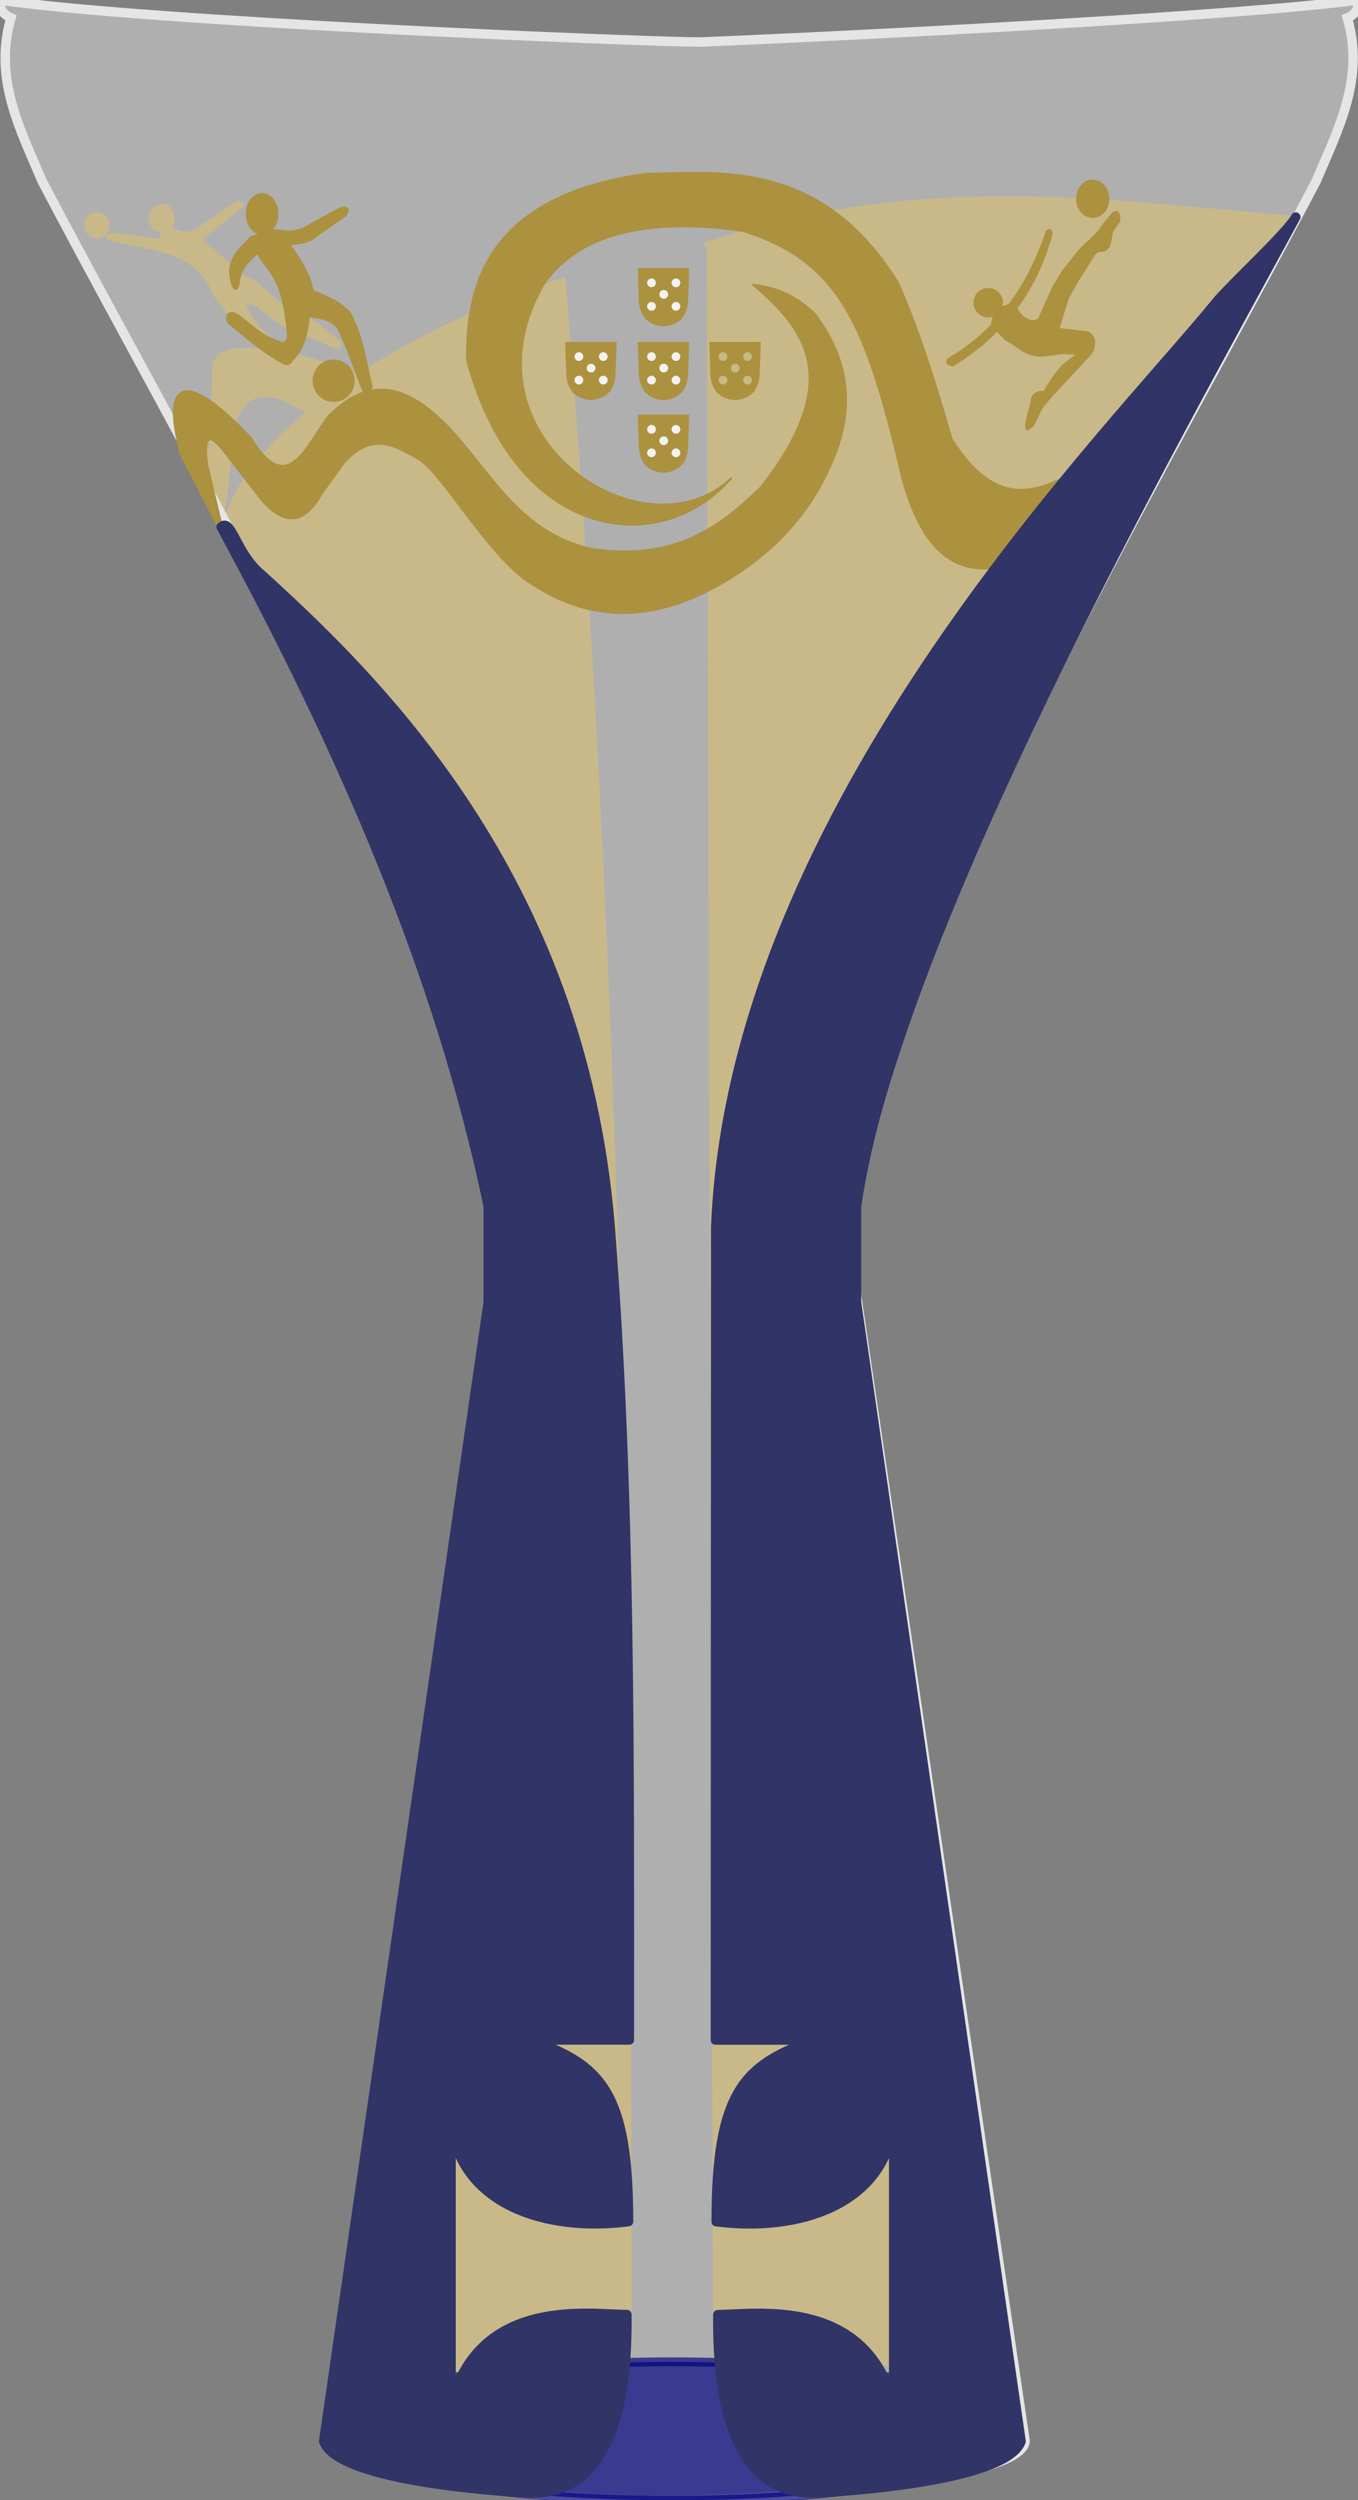 <svg xmlns:dc="http://purl.org/dc/elements/1.1/" xmlns:cc="http://creativecommons.org/ns#" xmlns:rdf="http://www.w3.org/1999/02/22-rdf-syntax-ns#" xmlns:svg="http://www.w3.org/2000/svg" xmlns="http://www.w3.org/2000/svg" xmlns:xlink="http://www.w3.org/1999/xlink" xmlns:sodipodi="http://sodipodi.sourceforge.net/DTD/sodipodi-0.dtd" xmlns:inkscape="http://www.inkscape.org/namespaces/inkscape" id="svg2" version="1.1" inkscape:version="0.92.1 r15371" sodipodi:docname="Supertaça_Cândido_de_Oliveira_(Cândido_de_Oliveira_Super_Cup).svg" viewBox="0.64 0.46 26.71 49.14">
  <rect x="0.64" y="0.46" width="26.71" height="49.14" fill="#808080" stroke="none"/>
  <defs id="defs4">
    <linearGradient inkscape:collect="always" xlink:href="#linearGradient3983" id="linearGradient3993" x1="7.513" y1="508.723" x2="242.825" y2="261.042" gradientUnits="userSpaceOnUse"></linearGradient>
    <linearGradient inkscape:collect="always" id="linearGradient3983">
      <stop style="stop-color:#f2f2f2;stop-opacity:1;" offset="0" id="stop3985"></stop>
      <stop style="stop-color:#f2f2f2;stop-opacity:0;" offset="1" id="stop3987"></stop>
    </linearGradient>
  </defs>
  <sodipodi:namedview id="base" pagecolor="#ffffff" bordercolor="#666666" borderopacity="1.0" inkscape:pageopacity="0.0" inkscape:pageshadow="2" inkscape:zoom="17.3" inkscape:cx="14" inkscape:cy="25" inkscape:document-units="px" inkscape:current-layer="layer1" showgrid="false" inkscape:window-width="1920" inkscape:window-height="1017" inkscape:window-x="-8" inkscape:window-y="-8" inkscape:window-maximized="1"></sodipodi:namedview>
  <g inkscape:label="Livello 1" inkscape:groupmode="layer" id="layer1" transform="translate(0,-1002.362)">
    <ellipse style="fill:#ac913f;fill-opacity:1;fill-rule:nonzero;stroke:#ac913f;stroke-width:0.184;stroke-linecap:round;stroke-linejoin:round;stroke-miterlimit:4;stroke-dasharray:none;stroke-dashoffset:0;stroke-opacity:1" id="path3912" cx="3.824" cy="1007.11" rx="0.162" ry="0.186"></ellipse>
    <path style="fill:#ac913f;fill-opacity:1;stroke:#ac913f;stroke-width:0.184;stroke-linecap:butt;stroke-linejoin:miter;stroke-miterlimit:4;stroke-dasharray:none;stroke-opacity:1" d="m 7.065,1050.786 c 0.43,-0.961 1.893,-1.628 5.904,-1.637 0,-13.558 -0.166,-27.173 -1.293,-40.759 -2.1,0.652 -6.047,2.573 -6.601,4.854 l 3.778,5.973 2.519,8.101 -2.008,15.861 z" id="path3799" inkscape:connector-curvature="0" sodipodi:nodetypes="cccccccc"></path>
    <path style="fill:#ac913f;fill-opacity:1;stroke:#ac913f;stroke-width:0.179;stroke-linecap:butt;stroke-linejoin:miter;stroke-miterlimit:4;stroke-dasharray:none;stroke-opacity:1" d="m 14.629,1007.645 0.129,41.558 c 0.199,0 5.295,-0.499 5.96,1.317 l -2.568,-10.865 -1.141,-16.627 9.099,-15.878 c -3.025,-0.206 -7.098,-0.961 -11.48,0.494 z" id="path3801" inkscape:connector-curvature="0" sodipodi:nodetypes="ccccccc"></path>
    <ellipse style="fill:#ac913f;fill-opacity:1;fill-rule:nonzero;stroke:#ac913f;stroke-width:0.291;stroke-linecap:round;stroke-linejoin:round;stroke-miterlimit:4;stroke-dasharray:none;stroke-dashoffset:0;stroke-opacity:1" id="path3914" cx="2.545" cy="1007.248" rx="0.104" ry="0.112"></ellipse>
    <path style="fill:#ac913f;fill-opacity:1;stroke:#ac913f;stroke-width:0.037px;stroke-linecap:butt;stroke-linejoin:miter;stroke-opacity:1" d="m 4.165,1011.69 0.844,1.515 0.26,-2.121 c 0.217,-0.53 0.598,-0.603 1.104,-0.325 0.64,0.323 1.258,0.688 1.84,1.126 l 1.731,-0.844 c -1.416,-0.559 -2.878,-1.171 -3.961,-1.342 -0.578,-0.033 -1.186,-0.095 -1.147,0.433 l -0.065,1.472 c -0.202,0.336 -0.404,0.199 -0.606,0.087 z" id="path3874" inkscape:connector-curvature="0" sodipodi:nodetypes="cccccccccc"></path>
    <path style="fill:#ac913f;fill-opacity:1;stroke:#ac913f;stroke-width:0.037px;stroke-linecap:butt;stroke-linejoin:miter;stroke-opacity:1" d="m 2.793,1007.527 c 0.768,0.213 1.687,0.167 2.054,1.074 0.341,0.521 0.683,0.695 1.024,1.036 0.237,0.076 0.157,-0.042 0.118,-0.137 -0.227,-0.203 -0.412,-0.406 -0.49,-0.608 -0.083,-0.095 0.011,-0.088 0.031,-0.124 l 0.161,0.056 c 0.252,0.209 0.504,0.419 0.788,0.515 0.223,0.086 0.446,0.173 0.701,0.292 0.186,0.069 0.161,-0.019 0.155,-0.093 -0.261,-0.179 -0.498,-0.439 -0.788,-0.515 -0.317,-0.149 -0.552,-0.363 -0.788,-0.577 -0.108,-0.093 -0.215,-0.166 -0.323,-0.192 l -0.844,-0.72 0.745,-0.608 c 0.188,-0.121 0.027,-0.15 -0.062,-0.124 l -0.832,0.577 c -0.273,0.043 -0.263,-0.025 -0.486,-0.081 l -0.137,0.073 -0.029,0.17 -0.919,-0.124 c -0.14,0.012 -0.139,0.055 -0.081,0.112 z" id="path3916" inkscape:connector-curvature="0" sodipodi:nodetypes="cccccccccccccccccccccc"></path>
    <path style="fill:#f2f2f2;fill-opacity:0.413;stroke:#e5e5e5;stroke-width:0.186;stroke-linecap:butt;stroke-linejoin:miter;stroke-miterlimit:4;stroke-dasharray:none;stroke-opacity:1" d="m 0.65,1002.822 c -0.035,0.168 0.056,0.289 0.206,0.352 -0.351,1.194 0.184,2.194 0.616,3.216 3.235,6.149 7.865,13.795 9.042,20.041 v 1.804 l -3.321,22.56 c 0,0.75 4.56,1.211 6.805,1.164 2.346,-0.026 6.784,-0.416 6.804,-1.164 l -3.321,-22.56 v -1.804 c 1.178,-6.245 5.808,-13.891 9.043,-20.041 0.432,-1.022 0.967,-2.022 0.616,-3.216 0.15,-0.063 0.241,-0.185 0.206,-0.352 -2.261,0.311 -9.816,0.698 -12.927,0.826 v 0 c -1.013,0 -10.724,-0.389 -13.769,-0.823 z" id="path3768" inkscape:connector-curvature="0" sodipodi:nodetypes="cccccccccccccccc"></path>
    <path style="fill:#ac913f;fill-opacity:1;stroke:#ac913f;stroke-width:0.037px;stroke-linecap:butt;stroke-linejoin:miter;stroke-opacity:1" d="m 13.203,1008.11 0.022,0.649 c 0.028,0.241 0.134,0.426 0.459,0.459 v -1.108 z m 0.493,0 v 1.108 c 0.325,-0.033 0.432,-0.219 0.459,-0.459 l 0.022,-0.649 z" id="path3780" inkscape:connector-curvature="0"></path>
    <circle style="fill:#f2f2f2;fill-opacity:1;fill-rule:nonzero;stroke:#ac913f;stroke-width:0;stroke-linecap:round;stroke-linejoin:round;stroke-miterlimit:4;stroke-dasharray:none;stroke-dashoffset:0;stroke-opacity:1" id="path3785" cx="13.695" cy="1008.607" r="0.086"></circle>
    <circle id="path3787" style="fill:#f2f2f2;fill-opacity:1;fill-rule:nonzero;stroke:#ac913f;stroke-width:0;stroke-linecap:round;stroke-linejoin:round;stroke-miterlimit:4;stroke-dasharray:none;stroke-dashoffset:0;stroke-opacity:1" cx="13.935" cy="1008.381" r="0.086"></circle>
    <circle style="fill:#f2f2f2;fill-opacity:1;fill-rule:nonzero;stroke:#ac913f;stroke-width:0;stroke-linecap:round;stroke-linejoin:round;stroke-miterlimit:4;stroke-dasharray:none;stroke-dashoffset:0;stroke-opacity:1" id="path3789" cx="13.935" cy="1008.843" r="0.086"></circle>
    <circle style="fill:#f2f2f2;fill-opacity:1;fill-rule:nonzero;stroke:none;stroke-width:0;stroke-linecap:round;stroke-linejoin:round;stroke-miterlimit:4;stroke-dasharray:none;stroke-dashoffset:0;stroke-opacity:0.412" id="path3791" cx="13.454" cy="1008.381" r="0.086"></circle>
    <circle id="path3793" style="fill:#f2f2f2;fill-opacity:1;fill-rule:nonzero;stroke:#ac913f;stroke-width:0;stroke-linecap:round;stroke-linejoin:round;stroke-miterlimit:4;stroke-dasharray:none;stroke-dashoffset:0;stroke-opacity:1" cx="13.454" cy="1008.843" r="0.086"></circle>
    <path style="fill:#ac913f;fill-opacity:1;stroke:#ac913f;stroke-width:0.037px;stroke-linecap:round;stroke-linejoin:round;stroke-opacity:1" d="m 15.451,1008.418 c 1.025,0.873 1.807,1.859 0.158,3.976 -0.805,0.787 -1.704,1.452 -3.301,1.22 -1.282,-0.257 -1.89,-1.278 -2.626,-2.153 -1.125,-1.321 -1.901,-1.13 -2.569,-0.474 -0.445,0.56 -0.803,1.65 -1.536,0.445 -1.5,-1.596 -1.734,-0.882 -1.363,0.359 l 0.861,1.665 -0.359,-1.493 c -0.096,-0.757 0.134,-0.535 0.416,-0.158 l 0.646,0.833 c 0.433,0.508 0.834,0.525 1.191,-0.115 l 0.445,-0.617 c 0.584,-0.645 1.058,-0.275 1.493,-0.043 0.522,0.414 1.186,1.631 2.009,2.311 1.269,0.923 2.697,0.985 4.349,-0.158 0.86,-0.593 1.489,-1.383 1.851,-2.397 0.325,-0.938 0.172,-1.818 -0.459,-2.641 -0.342,-0.32 -0.71,-0.506 -1.206,-0.56 z" id="path3824" inkscape:connector-curvature="0" sodipodi:nodetypes="ccccccccccccccccccc"></path>
    <ellipse style="fill:#000080;fill-opacity:0.67;fill-rule:nonzero;stroke:#000080;stroke-width:0.175;stroke-linecap:round;stroke-linejoin:round;stroke-miterlimit:4;stroke-dasharray:none;stroke-dashoffset:0;stroke-opacity:0.671" id="path3820" cx="13.854" cy="1050.603" rx="6.818" ry="1.361"></ellipse>
    <path style="fill:#313466;fill-opacity:1;stroke:#313466;stroke-width:0.184;stroke-linecap:round;stroke-linejoin:round;stroke-miterlimit:4;stroke-dasharray:none;stroke-opacity:1" d="m 4.988,1013.179 c 0.191,-0.182 0.278,0.419 0.697,0.845 2.34,2.111 6.368,5.989 6.953,12.852 0.419,5.348 0.381,10.713 0.381,16.041 h -1.952 c 1.407,0.476 1.936,1.036 1.936,3.57 -1.628,0.212 -3.313,-0.338 -3.491,-1.936 v 5.522 c 0.555,-2.13 2.743,-1.761 3.459,-1.761 0,0.68 0.05,3.506 -1.841,3.506 -0.3,0 -3.843,-0.191 -4.125,-1.015 l 3.237,-22.388 v -1.888 C 9.283,1021.946 7.381,1017.591 4.988,1013.179 Z" id="path3795" inkscape:connector-curvature="0" sodipodi:nodetypes="cccccccccccccc"></path>
    <path style="fill:#ac913f;fill-opacity:1;stroke:#ac913f;stroke-width:0.037px;stroke-linecap:round;stroke-linejoin:round;stroke-opacity:1" d="m 22.01,1011.964 -1.363,1.909 c -1.274,0.44 -1.894,-0.347 -2.253,-1.622 -0.709,-3.016 -1.211,-4.293 -3.158,-4.894 -1.797,-0.246 -3.163,0.018 -3.889,1.033 -1.756,3.007 1.962,5.453 3.674,3.832 -1.378,1.59 -4.23,1.275 -5.196,-2.325 -0.013,-1.323 0.28,-3.221 3.531,-3.66 1.268,0 3.412,-0.366 4.952,2.153 0.447,1.019 0.751,2.038 1.048,3.057 0.935,1.49 1.795,1.007 2.655,0.517 z" id="path3822" inkscape:connector-curvature="0" sodipodi:nodetypes="ccccccccccc"></path>
    <path sodipodi:nodetypes="cccccccccccccc" inkscape:connector-curvature="0" id="path3797" d="m 26.126,1007.087 c -0.191,0.332 -1.308,1.352 -1.57,1.679 -2.066,2.541 -9.505,9.906 -9.84,18.179 0,5.35 -0.006,10.594 -0.006,15.973 h 1.952 c -1.407,0.476 -1.936,1.036 -1.936,3.57 1.628,0.212 3.313,-0.338 3.491,-1.936 v 5.522 c -0.555,-2.13 -2.743,-1.761 -3.459,-1.761 0,0.68 -0.05,3.506 1.841,3.506 0.3,0 3.843,-0.191 4.125,-1.015 l -3.237,-22.388 v -1.888 c 0.789,-5.38 6.247,-15.028 8.64,-19.44 z" style="fill:#313466;fill-opacity:1;stroke:#313466;stroke-width:0.184;stroke-linecap:round;stroke-linejoin:round;stroke-miterlimit:4;stroke-dasharray:none;stroke-opacity:1"></path>
    <path inkscape:connector-curvature="0" id="path3826" d="m 13.203,1009.561 0.022,0.649 c 0.028,0.241 0.134,0.426 0.459,0.459 v -1.108 z m 0.493,0 v 1.108 c 0.325,-0.033 0.432,-0.218 0.459,-0.459 l 0.022,-0.649 z" style="fill:#ac913f;fill-opacity:1;stroke:#ac913f;stroke-width:0.037px;stroke-linecap:butt;stroke-linejoin:miter;stroke-opacity:1"></path>
    <circle id="path3828" style="fill:#f2f2f2;fill-opacity:1;fill-rule:nonzero;stroke:#ac913f;stroke-width:0;stroke-linecap:round;stroke-linejoin:round;stroke-miterlimit:4;stroke-dasharray:none;stroke-dashoffset:0;stroke-opacity:1" cx="13.695" cy="1010.057" r="0.086"></circle>
    <circle style="fill:#f2f2f2;fill-opacity:1;fill-rule:nonzero;stroke:#ac913f;stroke-width:0;stroke-linecap:round;stroke-linejoin:round;stroke-miterlimit:4;stroke-dasharray:none;stroke-dashoffset:0;stroke-opacity:1" id="path3830" cx="13.935" cy="1009.831" r="0.086"></circle>
    <circle id="path3832" style="fill:#f2f2f2;fill-opacity:1;fill-rule:nonzero;stroke:#ac913f;stroke-width:0;stroke-linecap:round;stroke-linejoin:round;stroke-miterlimit:4;stroke-dasharray:none;stroke-dashoffset:0;stroke-opacity:1" cx="13.935" cy="1010.293" r="0.086"></circle>
    <circle id="path3834" style="fill:#f2f2f2;fill-opacity:1;fill-rule:nonzero;stroke:#ac913f;stroke-width:0;stroke-linecap:round;stroke-linejoin:round;stroke-miterlimit:4;stroke-dasharray:none;stroke-dashoffset:0;stroke-opacity:1" cx="13.454" cy="1009.831" r="0.086"></circle>
    <circle style="fill:#f2f2f2;fill-opacity:1;fill-rule:nonzero;stroke:#ac913f;stroke-width:0;stroke-linecap:round;stroke-linejoin:round;stroke-miterlimit:4;stroke-dasharray:none;stroke-dashoffset:0;stroke-opacity:1" id="path3836" cx="13.454" cy="1010.293" r="0.086"></circle>
    <path style="fill:#ac913f;fill-opacity:1;stroke:#ac913f;stroke-width:0.037px;stroke-linecap:butt;stroke-linejoin:miter;stroke-opacity:1" d="m 13.203,1010.989 0.022,0.649 c 0.028,0.241 0.134,0.426 0.459,0.459 v -1.108 z m 0.493,0 v 1.108 c 0.325,-0.033 0.432,-0.218 0.459,-0.459 l 0.022,-0.649 z" id="path3838" inkscape:connector-curvature="0"></path>
    <circle style="fill:#f2f2f2;fill-opacity:1;fill-rule:nonzero;stroke:#ac913f;stroke-width:0;stroke-linecap:round;stroke-linejoin:round;stroke-miterlimit:4;stroke-dasharray:none;stroke-dashoffset:0;stroke-opacity:1" id="path3840" cx="13.695" cy="1011.485" r="0.086"></circle>
    <circle id="path3842" style="fill:#f2f2f2;fill-opacity:1;fill-rule:nonzero;stroke:#ac913f;stroke-width:0;stroke-linecap:round;stroke-linejoin:round;stroke-miterlimit:4;stroke-dasharray:none;stroke-dashoffset:0;stroke-opacity:1" cx="13.935" cy="1011.26" r="0.086"></circle>
    <circle style="fill:#f2f2f2;fill-opacity:1;fill-rule:nonzero;stroke:#ac913f;stroke-width:0;stroke-linecap:round;stroke-linejoin:round;stroke-miterlimit:4;stroke-dasharray:none;stroke-dashoffset:0;stroke-opacity:1" id="path3844" cx="13.935" cy="1011.722" r="0.086"></circle>
    <circle style="fill:#f2f2f2;fill-opacity:1;fill-rule:nonzero;stroke:#ac913f;stroke-width:0;stroke-linecap:round;stroke-linejoin:round;stroke-miterlimit:4;stroke-dasharray:none;stroke-dashoffset:0;stroke-opacity:1" id="path3846" cx="13.454" cy="1011.26" r="0.086"></circle>
    <circle id="path3848" style="fill:#f2f2f2;fill-opacity:1;fill-rule:nonzero;stroke:#ac913f;stroke-width:0;stroke-linecap:round;stroke-linejoin:round;stroke-miterlimit:4;stroke-dasharray:none;stroke-dashoffset:0;stroke-opacity:1" cx="13.454" cy="1011.722" r="0.086"></circle>
    <path style="fill:#ac913f;fill-opacity:1;stroke:#ac913f;stroke-width:0.037px;stroke-linecap:butt;stroke-linejoin:miter;stroke-opacity:1" d="m 14.61,1009.561 0.022,0.649 c 0.028,0.241 0.134,0.426 0.459,0.459 v -1.108 z m 0.493,0 v 1.108 c 0.325,-0.033 0.432,-0.218 0.459,-0.459 l 0.022,-0.649 z" id="path3850" inkscape:connector-curvature="0"></path>
    <circle style="fill:#c9b989;fill-opacity:1;fill-rule:nonzero;stroke:#ac913f;stroke-width:0;stroke-linecap:round;stroke-linejoin:round;stroke-miterlimit:4;stroke-dasharray:none;stroke-dashoffset:0;stroke-opacity:1" id="path3852" cx="15.101" cy="1010.057" r="0.086"></circle>
    <circle id="path3854" style="fill:#c9b989;fill-opacity:1;fill-rule:nonzero;stroke:#ac913f;stroke-width:0;stroke-linecap:round;stroke-linejoin:round;stroke-miterlimit:4;stroke-dasharray:none;stroke-dashoffset:0;stroke-opacity:1" cx="15.342" cy="1009.831" r="0.086"></circle>
    <circle style="fill:#c9b989;fill-opacity:1;fill-rule:nonzero;stroke:#ac913f;stroke-width:0;stroke-linecap:round;stroke-linejoin:round;stroke-miterlimit:4;stroke-dasharray:none;stroke-dashoffset:0;stroke-opacity:1" id="path3856" cx="15.342" cy="1010.293" r="0.086"></circle>
    <circle style="fill:#c9b989;fill-opacity:1;fill-rule:nonzero;stroke:#ac913f;stroke-width:0;stroke-linecap:round;stroke-linejoin:round;stroke-miterlimit:4;stroke-dasharray:none;stroke-dashoffset:0;stroke-opacity:1" id="path3858" cx="14.861" cy="1009.831" r="0.086"></circle>
    <circle id="path3860" style="fill:#c9b989;fill-opacity:1;fill-rule:nonzero;stroke:#ac913f;stroke-width:0;stroke-linecap:round;stroke-linejoin:round;stroke-miterlimit:4;stroke-dasharray:none;stroke-dashoffset:0;stroke-opacity:1" cx="14.861" cy="1010.293" r="0.086"></circle>
    <path inkscape:connector-curvature="0" id="path3862" d="m 11.775,1009.561 0.022,0.649 c 0.028,0.241 0.134,0.426 0.459,0.459 v -1.108 z m 0.493,0 v 1.108 c 0.325,-0.033 0.431,-0.218 0.459,-0.459 l 0.022,-0.649 z" style="fill:#ac913f;fill-opacity:1;stroke:#ac913f;stroke-width:0.037px;stroke-linecap:butt;stroke-linejoin:miter;stroke-opacity:1"></path>
    <circle id="path3864" style="fill:#f2f2f2;fill-opacity:1;fill-rule:nonzero;stroke:#ac913f;stroke-width:0;stroke-linecap:round;stroke-linejoin:round;stroke-miterlimit:4;stroke-dasharray:none;stroke-dashoffset:0;stroke-opacity:1" cx="12.266" cy="1010.057" r="0.086"></circle>
    <circle style="fill:#f2f2f2;fill-opacity:1;fill-rule:nonzero;stroke:#ac913f;stroke-width:0;stroke-linecap:round;stroke-linejoin:round;stroke-miterlimit:4;stroke-dasharray:none;stroke-dashoffset:0;stroke-opacity:1" id="path3866" cx="12.506" cy="1009.831" r="0.086"></circle>
    <circle id="path3868" style="fill:#f2f2f2;fill-opacity:1;fill-rule:nonzero;stroke:#ac913f;stroke-width:0;stroke-linecap:round;stroke-linejoin:round;stroke-miterlimit:4;stroke-dasharray:none;stroke-dashoffset:0;stroke-opacity:1" cx="12.506" cy="1010.293" r="0.086"></circle>
    <circle id="path3870" style="fill:#f2f2f2;fill-opacity:1;fill-rule:nonzero;stroke:#ac913f;stroke-width:0;stroke-linecap:round;stroke-linejoin:round;stroke-miterlimit:4;stroke-dasharray:none;stroke-dashoffset:0;stroke-opacity:1" cx="12.026" cy="1009.831" r="0.086"></circle>
    <circle style="fill:#f2f2f2;fill-opacity:1;fill-rule:nonzero;stroke:#ac913f;stroke-width:0;stroke-linecap:round;stroke-linejoin:round;stroke-miterlimit:4;stroke-dasharray:none;stroke-dashoffset:0;stroke-opacity:1" id="path3872" cx="12.026" cy="1010.293" r="0.086"></circle>
    <ellipse style="fill:#ac913f;fill-opacity:1;fill-rule:nonzero;stroke:#ac913f;stroke-width:0.184;stroke-linecap:round;stroke-linejoin:round;stroke-miterlimit:4;stroke-dasharray:none;stroke-dashoffset:0;stroke-opacity:1" id="path3894" cx="22.132" cy="1006.729" rx="0.235" ry="0.285"></ellipse>
    <path style="fill:#ac913f;fill-opacity:1;stroke:#ac913f;stroke-width:0.037px;stroke-linecap:butt;stroke-linejoin:miter;stroke-opacity:1" d="m 21.23,1007.364 c 0.039,-0.028 0.076,-0.042 0.099,0.043 -0.328,1.213 -1.024,2.028 -1.946,2.597 -0.082,-0.012 -0.142,-0.033 -0.093,-0.124 1.023,-0.601 1.594,-1.488 1.94,-2.517 z" id="path3898" inkscape:connector-curvature="0" sodipodi:nodetypes="ccccc"></path>
    <path style="fill:#ac913f;fill-opacity:1;stroke:#ac913f;stroke-width:0.037px;stroke-linecap:butt;stroke-linejoin:miter;stroke-opacity:1" d="m 21.174,1010.525 c -0.164,-0.012 -0.25,0.065 -0.248,0.223 l -0.068,0.229 c -0.027,0.113 -0.107,0.433 0.105,0.198 l 0.167,-0.341 0.174,-0.211 0.769,-0.825 c 0.152,-0.175 0.09,-0.413 -0.05,-0.446 l -0.564,-0.068 0.192,-0.62 0.155,-0.273 0.36,-0.576 0.087,-0.062 c 0.085,0.016 0.153,-0.016 0.205,-0.1 l 0.062,-0.291 0.136,-0.192 c 0.012,-0.17 -0.037,-0.205 -0.124,-0.161 l -0.161,0.192 -0.161,0.217 -0.124,0.118 -0.217,0.205 -0.322,0.409 -0.192,0.316 -0.285,0.632 -0.099,0.038 c -0.172,-0.016 -0.267,-0.123 -0.341,-0.254 l -0.149,-0.068 c -0.057,0.021 -0.139,0.055 -0.229,0.093 -0.039,0.1 -0.105,0.19 -0.099,0.304 l 0.254,0.273 c 0.089,0.054 0.188,0.117 0.31,0.204 0.19,0.12 0.38,0.151 0.57,0.106 l 0.248,-0.031 0.304,0.013 -0.279,0.217 c -0.102,0.101 -0.172,0.203 -0.242,0.304 z" id="path3900" inkscape:connector-curvature="0" sodipodi:nodetypes="ccccccccccccccccccccccccccccccccccccc"></path>
    <circle style="fill:#ac913f;fill-opacity:1;fill-rule:nonzero;stroke:#ac913f;stroke-width:0.184;stroke-linecap:round;stroke-linejoin:round;stroke-miterlimit:4;stroke-dasharray:none;stroke-dashoffset:0;stroke-opacity:1" id="path3902" cx="20.077" cy="1008.771" r="0.198"></circle>
    <ellipse style="fill:#ac913f;fill-opacity:1;fill-rule:nonzero;stroke:#ac913f;stroke-width:0.184;stroke-linecap:round;stroke-linejoin:round;stroke-miterlimit:4;stroke-dasharray:none;stroke-dashoffset:0;stroke-opacity:1" id="path3904" cx="7.202" cy="1010.305" rx="0.322" ry="0.325"></ellipse>
    <ellipse style="fill:#ac913f;fill-opacity:1;fill-rule:nonzero;stroke:#ac913f;stroke-width:0.165;stroke-linecap:round;stroke-linejoin:round;stroke-miterlimit:4;stroke-dasharray:none;stroke-dashoffset:0;stroke-opacity:1" id="path3906" cx="5.795" cy="1007.026" rx="0.239" ry="0.329"></ellipse>
    <path style="fill:#ac913f;fill-opacity:1;stroke:#ac913f;stroke-width:0.037px;stroke-linecap:butt;stroke-linejoin:miter;stroke-opacity:1" d="m 5.2,1008.399 c 0.077,0.175 0.109,0.095 0.136,-0.012 0.02,-0.263 0.175,-0.421 0.341,-0.57 0.27,-0.292 0.696,-0.113 1.072,-0.279 l 0.688,-0.483 c 0.125,-0.178 -0.048,-0.183 -0.155,-0.112 l -0.682,0.372 c -0.237,0.1 -0.381,0.036 -0.558,0.031 l -0.471,0.136 c -0.153,0.198 -0.369,0.296 -0.409,0.669 0.005,0.073 0.016,0.152 0.037,0.242 z" id="path3908" inkscape:connector-curvature="0" sodipodi:nodetypes="ccccccccccc"></path>
    <path style="fill:#ac913f;fill-opacity:1;stroke:#ac913f;stroke-width:0.037px;stroke-linecap:butt;stroke-linejoin:miter;stroke-opacity:1" d="m 5.627,1007.662 0.601,-0.18 c 0.252,0.34 0.491,0.682 0.564,1.054 0.244,0.119 0.488,0.177 0.731,0.434 0.242,0.446 0.308,0.958 0.428,1.45 -0.032,0.119 -0.151,0.136 -0.18,0.056 -0.162,-0.405 -0.283,-0.81 -0.49,-1.215 -0.155,-0.173 -0.361,-0.194 -0.564,-0.223 -0.036,0.33 -0.097,0.645 -0.329,0.862 -0.068,0.122 -0.136,0.083 -0.205,0.043 -0.421,-0.229 -0.704,-0.504 -1.035,-0.762 -0.091,-0.091 -0.034,-0.282 0.143,-0.18 0.271,0.178 0.488,0.437 0.818,0.527 0.072,0.045 0.142,0.067 0.198,-0.068 -0.105,-1.281 -0.354,-1.188 -0.682,-1.798 z" id="path3910" inkscape:connector-curvature="0" sodipodi:nodetypes="ccccccccccccccc"></path>
  </g>
</svg>